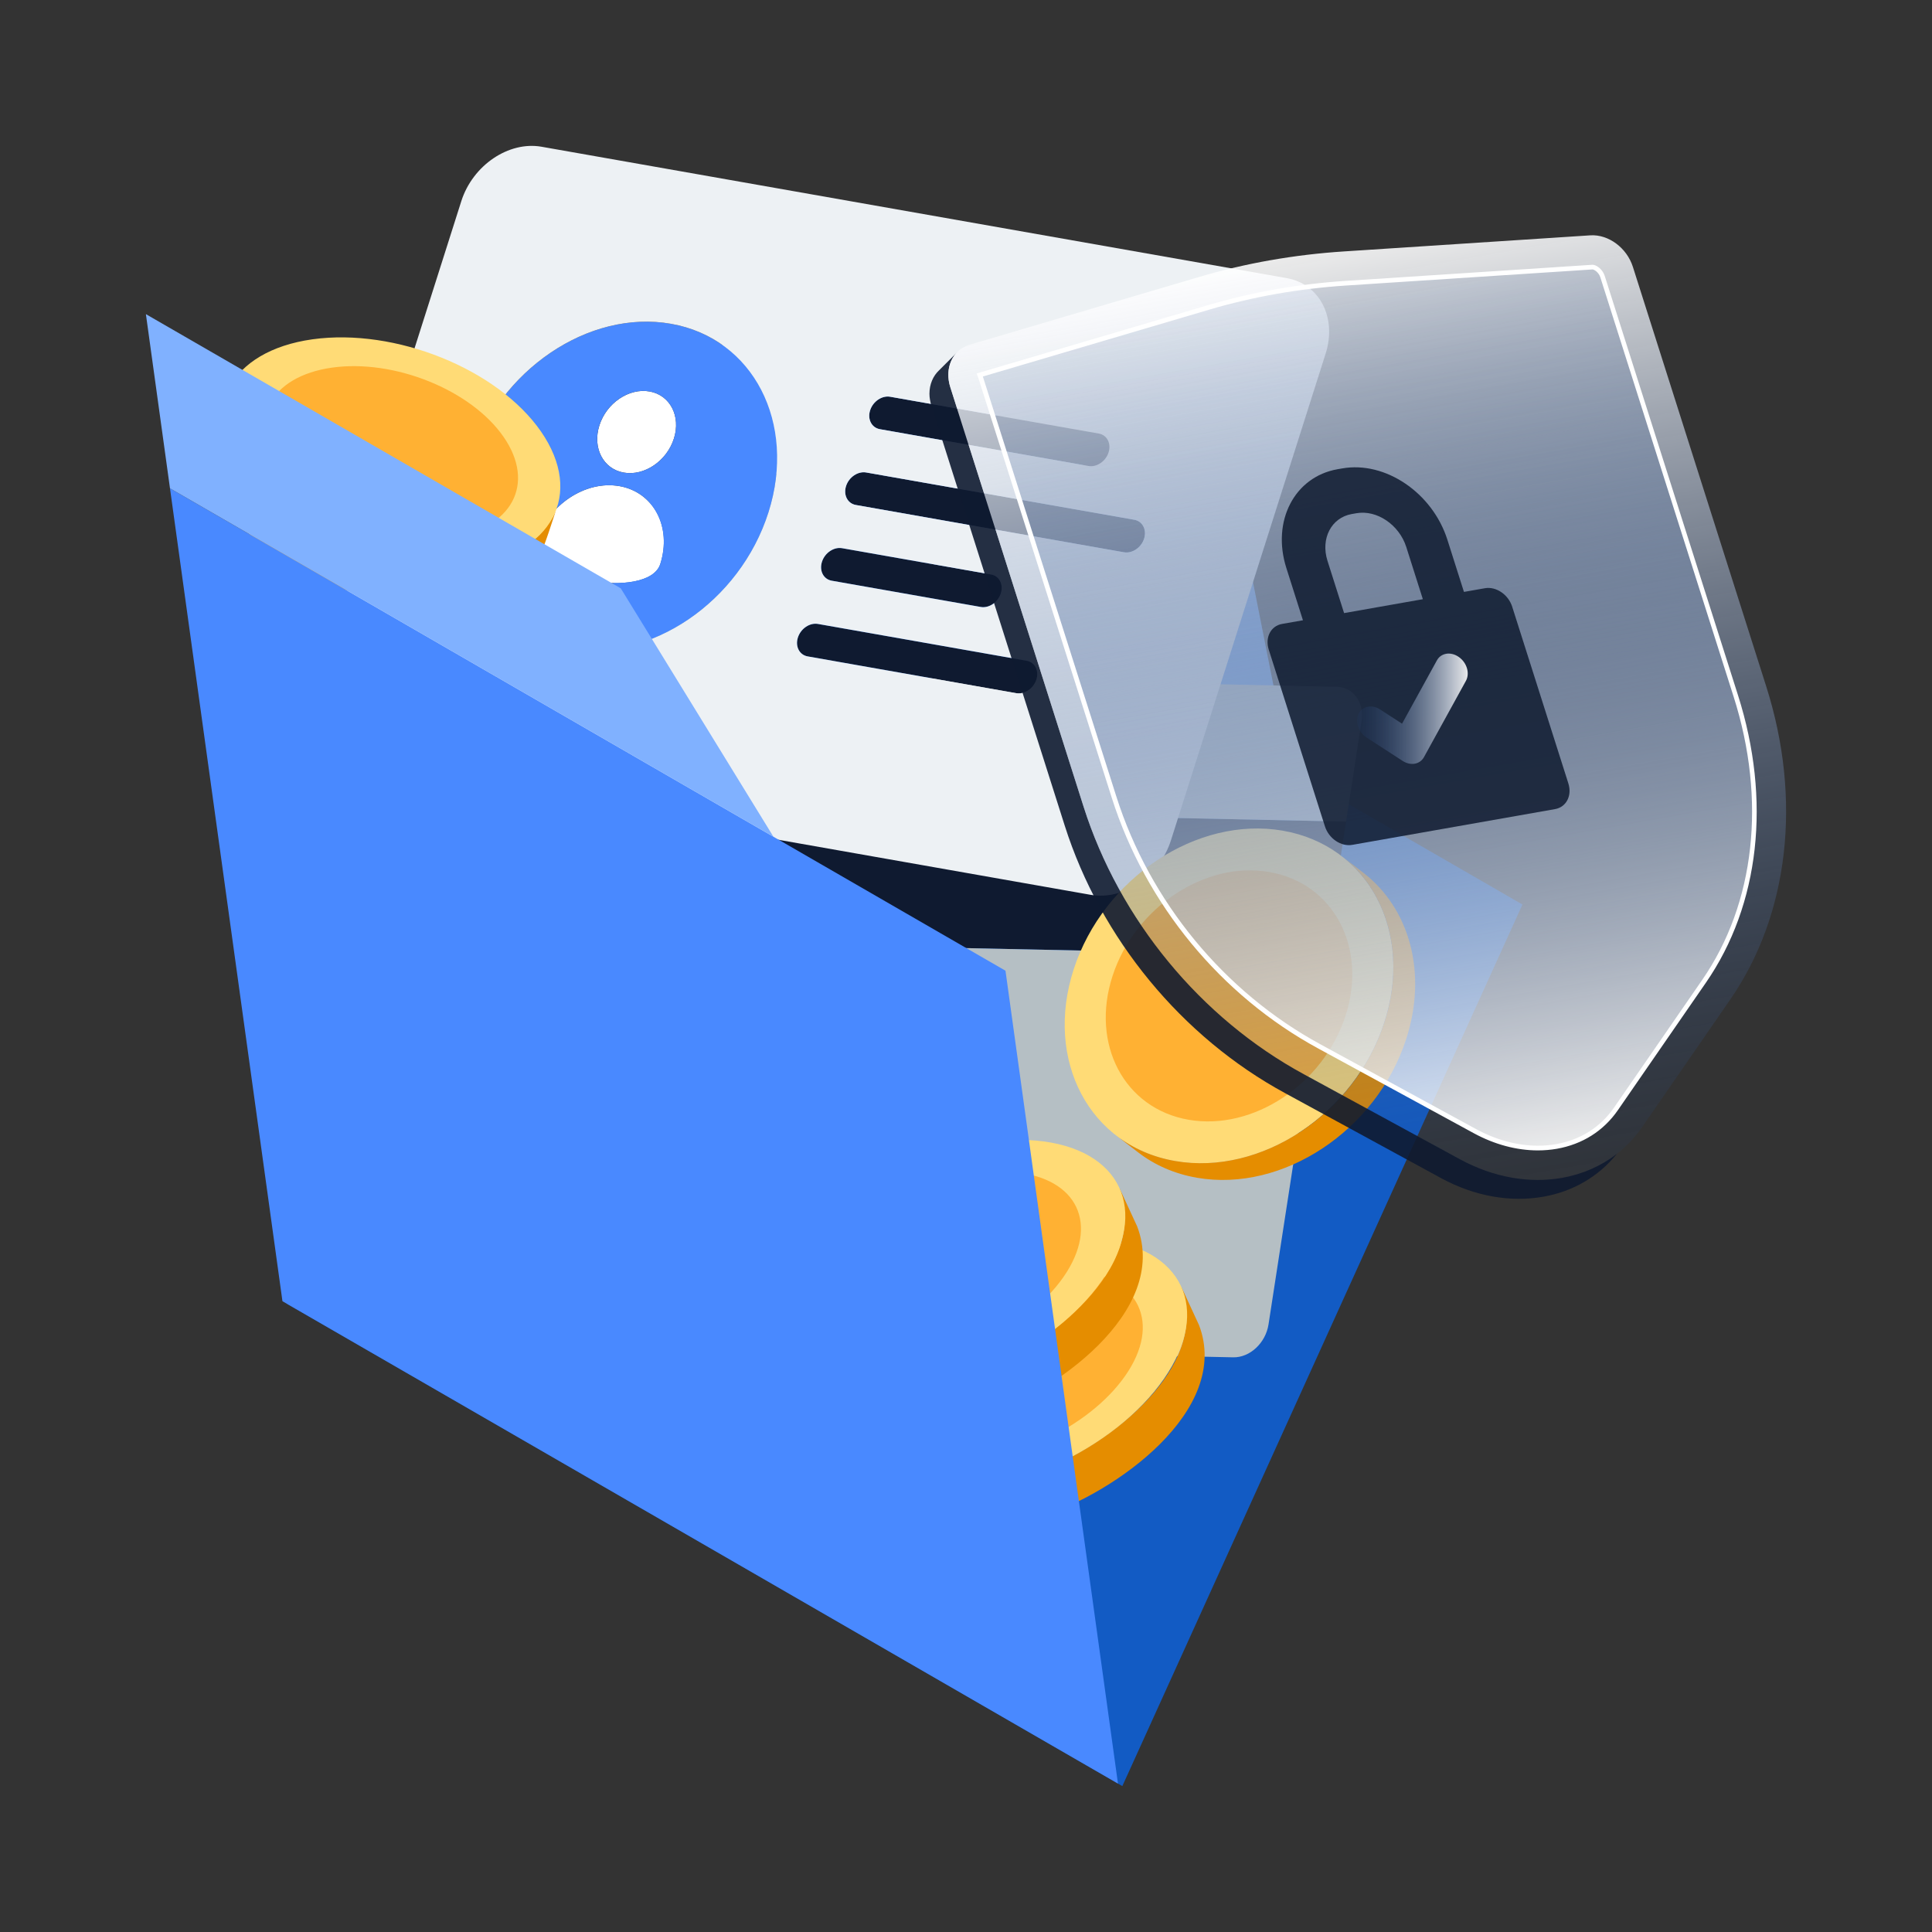 <?xml version="1.0" encoding="UTF-8"?>
<svg xmlns="http://www.w3.org/2000/svg" xmlns:xlink="http://www.w3.org/1999/xlink" id="Background" viewBox="0 0 620 620">
  <rect x="0" y="0" width="620" height="620" fill="#333333" stroke="none"/>
  <defs>
    <style>.cls-1{opacity:.85;}.cls-1,.cls-2,.cls-3{fill:#0f1a30;}.cls-2{opacity:.9;}.cls-4{fill:url(#linear-gradient-3);}.cls-5{fill:url(#linear-gradient-2);}.cls-6{fill:#edf1f4;}.cls-7{fill:url(#linear-gradient);}.cls-8{fill:#4989ff;}.cls-9{fill:#639aea;}.cls-10{fill:#e58d00;}.cls-11{isolation:isolate;}.cls-12{fill:#fff;}.cls-13{fill:#b5bfc4;}.cls-14{fill:#125bc4;}.cls-15{fill:#80b1ff;}.cls-16{fill:#ffdb76;}.cls-17{fill:#ffb133;}</style>
    <linearGradient id="linear-gradient" x1="420.41" y1="81.26" x2="473.59" y2="382.87" gradientUnits="userSpaceOnUse">
      <stop offset="0" stop-color="#fff" stop-opacity=".9"></stop>
      <stop offset="1" stop-color="#194080" stop-opacity=".1"></stop>
    </linearGradient>
    <linearGradient id="linear-gradient-2" x1="422.15" y1="91.34" x2="471.78" y2="372.8" gradientUnits="userSpaceOnUse">
      <stop offset="0" stop-color="#194080" stop-opacity=".1"></stop>
      <stop offset="1" stop-color="#fff" stop-opacity=".9"></stop>
    </linearGradient>
    <linearGradient id="linear-gradient-3" x1="435.48" y1="227.45" x2="471.01" y2="227.45" xlink:href="#linear-gradient-2"></linearGradient>
  </defs>
  <g id="Data_Encryption">
    <polygon class="cls-14" points="488.57 290.27 360.17 573.18 92.04 418.38 220.45 135.47 488.57 290.27"></polygon>
    <polygon class="cls-9" points="400.73 179.92 414.09 247.27 220.45 135.47 242.18 88.38 400.73 179.92"></polygon>
    <g class="cls-11">
      <polygon class="cls-3" points="142.44 257.56 135.8 300.6 425.33 306.68 431.97 263.65 142.44 257.56"></polygon>
      <path class="cls-13" d="M158.74,214.71c-5.33-.11-10.4,4.62-11.32,10.57l-4.98,32.29,289.53,6.09-6.64,43.03-289.53-6.09-18.26,118.35c-.92,5.95,2.67,10.84,8,10.95l270.22,5.68c5.33.11,10.4-4.6,11.32-10.55l29.87-193.67c.92-5.95-2.66-10.86-8-10.97l-270.22-5.68Z"></path>
    </g>
    <path class="cls-12" d="M198.78,156c-11-1.94-22.98,6.11-26.75,17.97-1.89,5.93,7.14,10.66,17.1,12.41,9.96,1.76,20.87.55,22.76-5.39,3.77-11.87-2.11-23.06-13.11-25Z"></path>
    <path class="cls-12" d="M208.43,125.62c-6.59-1.16-13.8,3.72-16.08,10.9-2.29,7.2,1.21,13.97,7.81,15.14,6.61,1.17,13.82-3.72,16.11-10.92,2.28-7.18-1.22-13.96-7.83-15.12Z"></path>
    <path class="cls-8" d="M215.33,103.91c-26.41-4.66-55.24,14.89-64.38,43.65-9.14,28.76,4.86,55.86,31.27,60.52,26.41,4.66,55.24-14.89,64.38-43.65,9.14-28.76-4.86-55.86-31.27-60.52ZM189.13,186.39c-9.96-1.76-18.99-6.48-17.1-12.41,3.77-11.87,15.75-19.91,26.75-17.97,11,1.94,16.88,13.13,13.11,25-1.89,5.93-12.79,7.14-22.76,5.39M208.43,125.62c6.61,1.17,10.11,7.94,7.83,15.12-2.29,7.2-9.5,12.09-16.11,10.92-6.59-1.16-10.09-7.94-7.81-15.14,2.28-7.18,9.49-12.07,16.08-10.9"></path>
    <path class="cls-3" d="M285.67,127.32c-2.63-.46-5.52,1.48-6.44,4.37-.91,2.87.5,5.57,3.14,6.04l66.96,11.81c2.63.46,5.52-1.48,6.44-4.35.92-2.89-.5-5.59-3.13-6.06l-66.96-11.81Z"></path>
    <path class="cls-3" d="M270.22,175.92c-2.63-.46-5.53,1.5-6.44,4.37-.92,2.89.5,5.59,3.13,6.06l47.83,8.43c2.63.46,5.52-1.48,6.44-4.37s-.5-5.59-3.13-6.06l-47.83-8.43Z"></path>
    <path class="cls-3" d="M277.95,151.62c-2.63-.46-5.53,1.5-6.44,4.37-.91,2.87.5,5.59,3.13,6.06l86.08,15.18c2.63.46,5.53-1.5,6.44-4.37.91-2.87-.5-5.59-3.13-6.06l-86.08-15.18Z"></path>
    <path class="cls-3" d="M262.49,200.24c-2.63-.46-5.52,1.48-6.44,4.37-.91,2.87.5,5.57,3.14,6.04l66.96,11.81c2.63.46,5.52-1.48,6.44-4.35.92-2.89-.5-5.59-3.13-6.06l-66.96-11.81Z"></path>
    <path class="cls-6" d="M173.79,47.09c-10.55-1.86-22.09,5.96-25.75,17.46l-49.66,156.25c-3.65,11.49,1.95,22.34,12.51,24.2l239.12,42.16c10.57,1.86,22.09-5.96,25.75-17.46l49.66-156.25c3.65-11.49-1.94-22.34-12.51-24.2l-239.12-42.16ZM182.22,208.08c-26.41-4.66-40.42-31.76-31.27-60.52,9.14-28.76,37.97-48.31,64.38-43.65,26.41,4.66,40.41,31.76,31.27,60.52-9.14,28.76-37.97,48.31-64.38,43.65M274.63,162.05c-2.63-.46-4.04-3.19-3.13-6.06.91-2.87,3.81-4.83,6.44-4.37l86.08,15.18c2.63.46,4.04,3.19,3.13,6.06-.91,2.87-3.81,4.83-6.44,4.37l-86.08-15.18M282.36,137.73c-2.63-.46-4.05-3.17-3.14-6.04.92-2.89,3.81-4.83,6.44-4.37l66.96,11.81c2.63.46,4.05,3.17,3.13,6.06-.91,2.87-3.8,4.81-6.44,4.35l-66.96-11.81M259.19,210.64c-2.63-.46-4.05-3.17-3.14-6.04.92-2.89,3.81-4.83,6.44-4.37l66.96,11.81c2.63.46,4.05,3.17,3.13,6.06-.91,2.87-3.8,4.81-6.44,4.35l-66.96-11.81M266.91,186.35c-2.63-.46-4.05-3.17-3.13-6.06.91-2.87,3.81-4.83,6.44-4.37l47.83,8.43c2.63.46,4.04,3.19,3.13,6.06-.92,2.89-3.81,4.83-6.44,4.37l-47.83-8.43"></path>
    <path class="cls-16" d="M377.16,372.62c27.51,4.71,57.56-15.18,67.06-44.47,9.55-29.24-5.08-56.83-32.58-61.58-27.51-4.75-57.52,15.18-67.06,44.43-9.51,29.32,5.08,56.87,32.58,61.62Z"></path>
    <path class="cls-10" d="M377.17,372.59c27.5,4.74,57.54-15.14,67.07-44.42,7.01-21.55.94-42.19-13.73-53.47l6.99,5.37c14.67,11.28,20.75,31.92,13.73,53.47-9.53,29.28-39.57,49.16-67.07,44.42-7.26-1.25-13.62-4.09-18.87-8.12l-6.99-5.37c5.25,4.04,11.61,6.87,18.87,8.12Z"></path>
    <path class="cls-17" d="M407.34,279.84c-20.65-3.56-43.16,11.37-50.3,33.32-7.15,21.97,3.78,42.63,24.44,46.19,20.63,3.55,43.15-11.35,50.3-33.32,7.14-21.94-3.81-42.64-24.44-46.19Z"></path>
    <path class="cls-10" d="M177.51,165.73c-13.58,23.15-51.28,17.97-72.14,8.26-17.13-7.21-39.58-27.11-33.14-46.51l-3.93,11.62c-7.13,26.3,27,47.13,49.7,52.24,18.43,4.3,43.79,4.58,55.14-13.11,1.59-2.48,4.5-12.41,5.57-15.25-.32.95-.76,1.85-1.21,2.75Z"></path>
    <path class="cls-16" d="M150.68,181.57c-26.58,3.72-59.44-9.51-73.35-29.63-13.91-20.04-3.65-39.33,22.93-43.05,26.62-3.72,59.48,9.55,73.35,29.59,13.91,20.11,3.65,39.36-22.93,43.09Z"></path>
    <path class="cls-17" d="M106.58,117.97c19.96-2.79,44.58,7.16,55.01,22.21,10.44,15.06,2.73,29.51-17.23,32.3-19.94,2.79-44.57-7.15-55.01-22.21-10.43-15.04-2.71-29.51,17.23-32.3Z"></path>
    <path class="cls-2" d="M518.86,370.29c-6,7.46-14.31,12.13-23.65,13.76-10.37,1.82-21.89-.06-32.8-6l-49.96-27.22c-33.23-18.01-59.24-49.66-70.76-85.86l-42.75-134.61c-.42-1.39-.67-2.73-.67-4,0-3.03,1.15-5.7,3.09-7.52l5.64-5.64c-2.49,2.61-3.4,6.79-2,11.1l42.75,134.61c11.52,36.2,37.53,67.85,70.76,85.86l49.96,27.22c10.91,5.94,22.43,7.82,32.8,6,6.49-1.15,12.49-3.76,17.58-7.7Z"></path>
    <path class="cls-7" d="M407.68,83.51c7.78-1.37,15.69-2.32,23.69-2.83l79.01-5.16c5.81-.35,11.69,4,13.64,10.15l42.79,134.63c11.51,36.22,7.28,73.17-11.5,100.38l-28.32,41.01c-6.19,8.94-15.37,14.49-25.73,16.32-10.36,1.83-21.9-.07-32.82-5.99l-49.95-27.21c-33.2-18.04-59.23-49.66-70.74-85.88l-42.79-134.63c-1.95-6.15.73-12,6.08-13.63l73.73-21.78c7.46-2.21,15.11-4.01,22.88-5.38Z"></path>
    <path class="cls-5" d="M493.53,368.43c-6.69,0-13.67-1.88-20.19-5.42l-49.94-27.2c-31.08-16.89-55.1-46.04-65.88-79.99-.43-1.34-43.06-135.49-43.06-135.49l73.24-21.63c7.08-2.1,14.4-3.82,21.76-5.12,7.43-1.31,15.02-2.21,22.57-2.7,0,0,79.03-5.16,79.03-5.16.93,0,2.64,1.21,3.22,3.03l42.79,134.63c10.61,33.39,6.91,66.73-10.17,91.47l-28.31,41c-4.48,6.47-11.08,10.64-19.08,12.06-1.92.34-3.92.51-5.96.51Z"></path>
    <path class="cls-12" d="M511.1,86.47c.43,0,1.94.88,2.46,2.51l42.79,134.63c10.54,33.16,6.87,66.26-10.07,90.82l-28.31,41c-4.36,6.3-10.79,10.37-18.6,11.74-1.88.33-3.84.5-5.83.5-6.56,0-13.42-1.84-19.84-5.33l-49.94-27.2c-30.92-16.8-54.8-45.8-65.52-79.56,0,0-42.81-134.72-42.83-134.76l72.51-21.41c7.04-2.09,14.33-3.8,21.68-5.1,7.38-1.3,14.95-2.2,22.48-2.69l79.03-5.16M511.1,84.97h-.1s-79.03,5.16-79.03,5.16c-7.57.48-15.19,1.4-22.65,2.71-7.39,1.3-14.74,3.03-21.85,5.14l-72.5,21.41-1.55.46.55,1.47c.76,2.39,42.39,133.39,42.82,134.73,10.84,34.13,34.99,63.44,66.24,80.42l49.94,27.2c6.63,3.61,13.74,5.51,20.55,5.51,2.08,0,4.13-.18,6.09-.52,8.21-1.45,14.97-5.73,19.57-12.37l28.31-41c17.21-24.94,20.95-58.52,10.27-92.13l-42.79-134.63c-.7-2.2-2.74-3.56-3.89-3.56h0Z"></path>
    <path class="cls-1" d="M503.31,251.42l-18.03-56.72c-1.24-3.91-5.16-6.57-8.77-5.93l-6.71,1.18-5.32-16.75c-4.79-15.07-19.93-25.32-33.76-22.88l-1.5.26c-13.83,2.44-21.2,16.66-16.41,31.72l5.32,16.75-6.71,1.18c-3.61.64-5.51,4.32-4.27,8.23l18.03,56.72c1.24,3.91,5.16,6.58,8.77,5.95l65.09-11.48c3.61-.64,5.51-4.33,4.26-8.24ZM431.33,196.74l-5.32-16.75c-2.27-7.13,1.22-13.87,7.78-15.03l1.5-.26c6.56-1.16,13.73,3.71,16,10.84l5.32,16.75-25.28,4.46Z"></path>
    <path class="cls-4" d="M464.06,209.81c1.3-.23,2.78.1,4.11,1.04,2.57,1.82,3.58,5.24,2.26,7.64l-13.48,24.5c-.65,1.16-1.71,1.87-2.94,2.09-1.23.22-2.62-.07-3.89-.89l-11.57-7.5c-2.63-1.7-3.78-5.1-2.59-7.6.62-1.28,1.74-2.07,3.05-2.3,1.23-.22,2.61.06,3.89.89l7.03,4.56,11.2-20.34c.64-1.16,1.71-1.87,2.94-2.09Z"></path>
    <path class="cls-10" d="M274.83,476.13l-5.76-12.45c12.16,21.75,44.92,16.26,64.4,8.68,22.07-8.62,55.43-33.26,45.55-59.57h0s0,0,0,0l5.76,12.45c10.44,27.35-26.87,53.87-50.6,61.43-18.6,6.1-48.33,9.71-59.35-10.54Z"></path>
    <path class="cls-16" d="M373.49,442.56c-15.61,22.4-50.33,38.6-77.65,36.2-27.32-2.39-36.82-22.47-21.24-44.87,15.58-22.37,50.33-38.6,77.65-36.2,27.32,2.39,36.79,22.5,21.24,44.87Z"></path>
    <path class="cls-17" d="M345.2,407.83c-20.47-1.79-46.55,10.37-58.23,27.15-11.69,16.8-4.55,31.85,15.92,33.64,20.47,1.79,46.54-10.35,58.23-27.15,11.68-16.78,4.55-31.85-15.92-33.64Z"></path>
    <path class="cls-10" d="M254.98,444.46l-5.76-12.45c12.16,21.75,44.92,16.26,64.4,8.68,22.07-8.62,55.43-33.26,45.55-59.57h0s0,0,0,0l5.76,12.45c10.44,27.35-26.87,53.87-50.6,61.43-18.6,6.1-48.33,9.71-59.35-10.54Z"></path>
    <path class="cls-16" d="M353.65,410.89c-15.61,22.4-50.33,38.6-77.65,36.2-27.32-2.39-36.82-22.47-21.24-44.87,15.58-22.37,50.33-38.6,77.65-36.2,27.32,2.39,36.79,22.5,21.24,44.87Z"></path>
    <path class="cls-17" d="M325.36,376.16c-20.47-1.79-46.55,10.37-58.23,27.15-11.69,16.8-4.55,31.85,15.92,33.64s46.54-10.35,58.23-27.15c11.68-16.78,4.55-31.85-15.92-33.64Z"></path>
    <polygon class="cls-8" points="322.67 311.51 358.77 572.37 92.04 418.38 90.64 417.57 54.55 156.71 178.36 228.19 322.67 311.51"></polygon>
    <polygon class="cls-15" points="199.21 188.8 248.2 268.51 178.36 228.19 54.55 156.71 46.82 100.81 196.86 187.44 199.21 188.8"></polygon>
  </g>
</svg>
